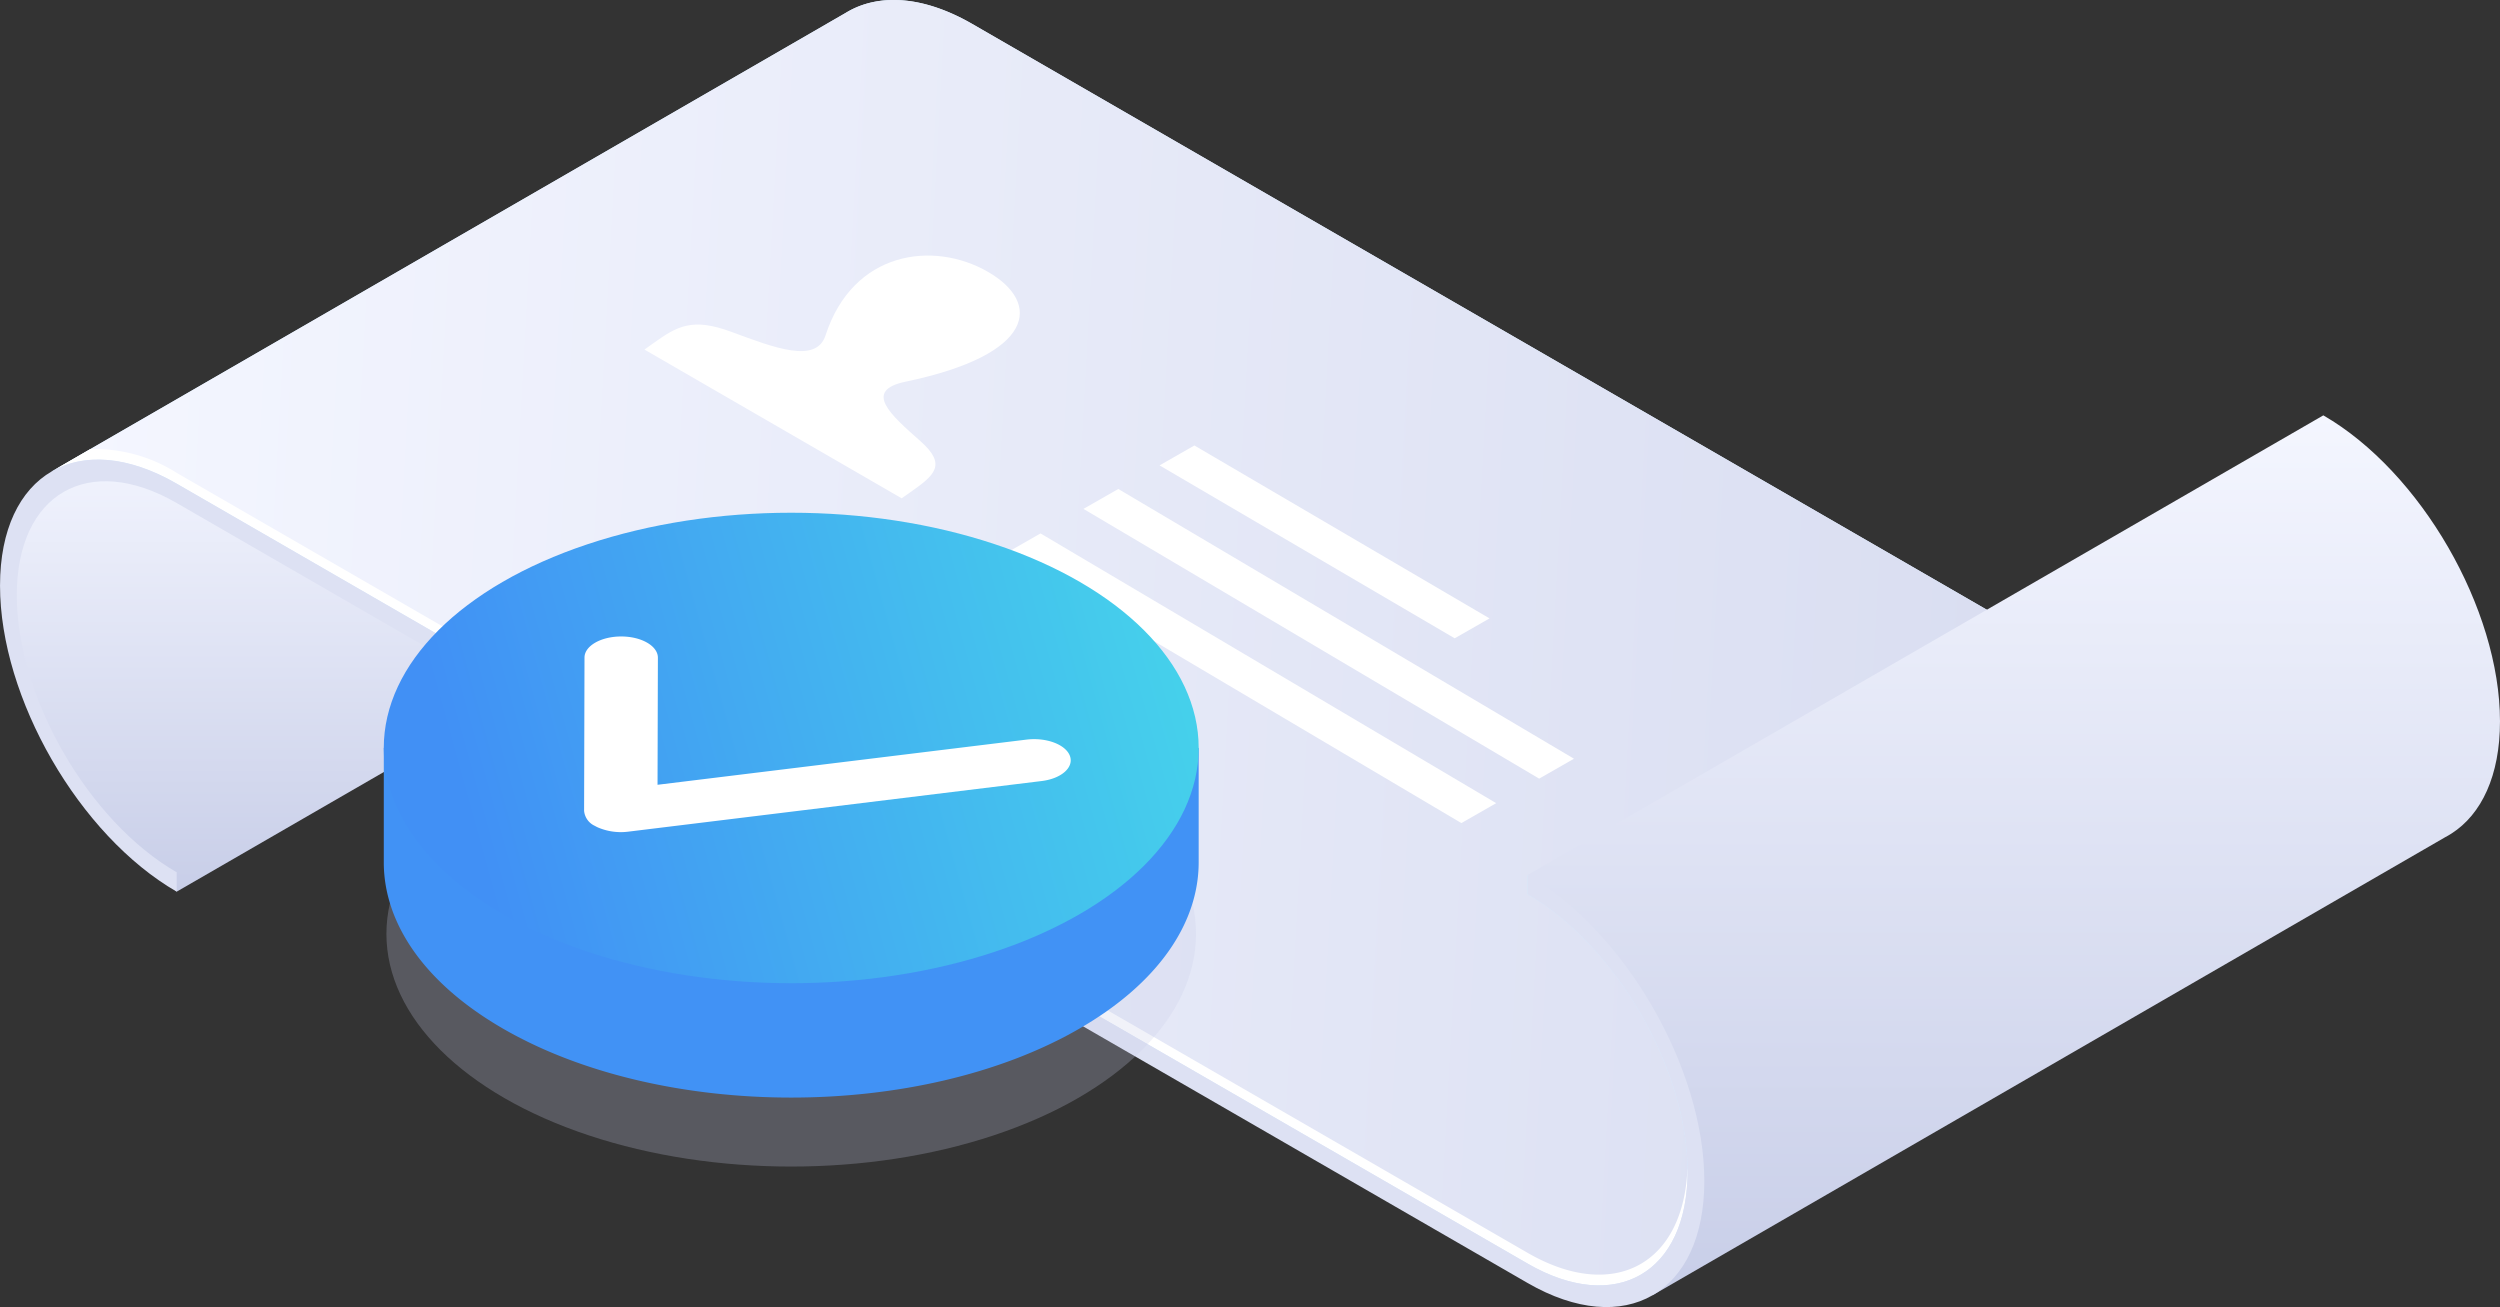 <?xml version="1.0" encoding="UTF-8"?> <svg xmlns="http://www.w3.org/2000/svg" xmlns:xlink="http://www.w3.org/1999/xlink" width="225" height="117.635" viewBox="0 0 225 117.635"><rect x="0" y="0" width="225" height="117.635" fill="#333333" stroke="none"/><defs><linearGradient id="linear-gradient" x1="0.5" x2="0.5" y2="1" gradientUnits="objectBoundingBox"><stop offset="0" stop-color="#f4f6ff"></stop><stop offset="1" stop-color="#c8cee8"></stop></linearGradient><linearGradient id="linear-gradient-2" x1="0" y1="0.537" x2="1.617" y2="0.596" xlink:href="#linear-gradient"></linearGradient><linearGradient id="linear-gradient-4" x1="0.095" y1="0.582" x2="1" y2="0.438" gradientUnits="objectBoundingBox"><stop offset="0" stop-color="#4190f5"></stop><stop offset="1" stop-color="#45d1eb"></stop></linearGradient></defs><g id="process_icon_3" transform="translate(-1105 -1856)"><g id="Group_5999" data-name="Group 5999" transform="translate(369.257 1975.857)"><g id="Group_5997" data-name="Group 5997" transform="translate(735.743 -119.857)"><path id="Path_4116" data-name="Path 4116" d="M751.55-45.013l71.61-41.365-80.724,3.8-5.014,4.8-1.09,7.194.8,4.889,2.4,5.939,2.4,4.651,2.689,3.488Z" transform="translate(-735.648 125.263)" fill="url(#linear-gradient)"></path><path id="Path_4117" data-name="Path 4117" d="M811.188-118.684c.122-.076.246-.146.372-.215l.023-.013h0c2.861-1.532,6.746-1.252,11.024,1.217L920.424-61.22a6.853,6.853,0,0,0-1.124,1.094l-3.709-2.141L895.8-19.251,885.551-5.262l-6.685,2.325-6.7-2.619L839.625-24.047,775.131-60.925,751.477-75.133,745.3-77.095l-5.557-.331Z" transform="translate(-735.097 119.857)" fill="#d4ecff"></path><g id="Group_5993" data-name="Group 5993" transform="translate(4.647)"><path id="Path_4118" data-name="Path 4118" d="M888.485-13.568c0-10.125-7.133-22.48-15.9-27.542v1.743c7.935,4.582,14.392,15.764,14.392,24.926s-6.457,12.89-14.392,8.309L751-76.33c-4.382-2.531-8.357-2.768-11.235-1.107l71.424-41.248c.122-.076.246-.146.372-.215l.023-.013h0c2.861-1.532,6.746-1.253,11.024,1.217L920.422-61.22a6.853,6.853,0,0,0-1.124,1.094l-3.709-2.141L895.795-19.251,887.609-8.074A16.1,16.1,0,0,0,888.485-13.568Z" transform="translate(-739.742 119.857)" fill="url(#linear-gradient-2)"></path><path id="Path_4119" data-name="Path 4119" d="M739.745-83.324h0l.013-.007Z" transform="translate(-739.744 125.755)" fill="#d4ecff"></path></g><g id="Group_5995" data-name="Group 5995" transform="translate(4.647 40.399)"><g id="Group_5994" data-name="Group 5994" transform="translate(0.019)"><path id="Path_4120" data-name="Path 4120" d="M868.483-27.053c0,.178-.015.341-.019.515a33.066,33.066,0,0,0-4.84-15.536c.136-.086.271-.173.405-.261A32.294,32.294,0,0,1,868.483-27.053Z" transform="translate(-719.76 91.975)" fill="#fff"></path><path id="Path_4121" data-name="Path 4121" d="M751-82.914l121.587,70.2c7.748,4.473,14.083,1.022,14.378-7.673,0,.109.014.222.014.331,0,9.163-6.457,12.89-14.392,8.309L751-81.946c-4.382-2.531-8.357-2.768-11.235-1.107l3.455-2A13.769,13.769,0,0,1,751-82.914Z" transform="translate(-739.761 85.074)" fill="#fff"></path><path id="Path_4122" data-name="Path 4122" d="M875.24-28.091l19.794-43.015,3.709,2.141c.149-.178.305-.345.466-.508l.659.381A6.853,6.853,0,0,0,898.743-68l-3.709-2.141L875.24-27.123l-8.186,11.177a13.51,13.51,0,0,0,.451-1.583Z" transform="translate(-719.206 87.329)" fill="#fff"></path></g><path id="Path_4123" data-name="Path 4123" d="M739.745-84.156h0l.013-.007Z" transform="translate(-739.744 85.221)" fill="#d4ecff"></path></g><path id="Path_4124" data-name="Path 4124" d="M925.727-87.672h0c8.769,5.063,15.9,17.418,15.9,27.542,0,4.889-1.666,8.371-4.373,10.1l0,0-.043.026c-.16.1-.325.2-.493.285L865.367-8.486l4.368-7.9-.509-7.884L867.846-28.7l-2.107-4.724s-1.745-3.234-1.853-3.307S861.305-40,861.305-40l-2.4-2.508-2.612-1.67-2.174-2.13Z" transform="translate(-716.628 125.054)" fill="url(#linear-gradient)"></path><g id="Group_5996" data-name="Group 5996" transform="translate(0 41.361)"><path id="Path_4125" data-name="Path 4125" d="M751.645-45.357V-47.1c-7.935-4.582-14.391-15.764-14.391-24.926s6.455-12.89,14.391-8.309l121.587,70.2c8.769,5.063,15.9.944,15.9-9.18S882-41.8,873.232-46.86v1.743c7.935,4.582,14.392,15.764,14.392,24.926s-6.457,12.89-14.392,8.308L751.645-82.08c-8.768-5.063-15.9-.944-15.9,9.18S742.877-50.419,751.645-45.357Z" transform="translate(-735.743 84.246)" fill="#dde1f3"></path></g></g><g id="Group_5998" data-name="Group 5998" transform="translate(826.405 -79.764)"><path id="Path_4127" data-name="Path 4127" d="M836.183-76.98,809.621-92.543l-3.135,1.792,26.562,15.563Z" transform="translate(-792.788 92.543)" fill="#fff" stroke="rgba(0,0,0,0)" stroke-width="1"></path><path id="Path_4128" data-name="Path 4128" d="M846.722-66.031,805.711-90.308l-3.135,1.792,41.012,24.277Z" transform="translate(-795.727 94.223)" fill="#fff" stroke="rgba(0,0,0,0)" stroke-width="1"></path><path id="Path_4266" data-name="Path 4266" d="M846.722-66.031,805.711-90.308l-3.135,1.792,41.012,24.277Z" transform="translate(-802.727 98.223)" fill="#fff" stroke="rgba(0,0,0,0)" stroke-width="1"></path></g><path id="Path_4265" data-name="Path 4265" d="M782.225,77.943c-2.678-2.371-5.2-4.554-1.349-5.359,11.74-2.447,12.236-7.1,7.428-9.881-4.9-2.835-12.157-1.9-14.629,5.716-.834,2.571-4.6,1.114-8.474-.321-3.537-1.31-4.878-.5-7.02,1.023l-.8.572,23.146,13.386.785-.55C783.489,81,784.626,80.071,782.225,77.943Z" transform="translate(36.364 -158.089)" fill="#fff"></path></g><g id="Group_6006" data-name="Group 6006" transform="translate(1139.539 1902.146)"><g id="Group_5889" data-name="Group 5889"><ellipse id="Ellipse_115" data-name="Ellipse 115" cx="36.431" cy="20.942" rx="36.431" ry="20.942" transform="translate(0.239 16.96)" fill="#c8cee8" opacity="0.25"></ellipse><path id="Path_3687" data-name="Path 3687" d="M403.889,233.972v-10.3h-1.944a23.43,23.43,0,0,0-8.8-8.228c-14.321-8.268-37.54-8.268-51.861,0a23.431,23.431,0,0,0-8.8,8.228H330.55v10.241h0c-.024,5.438,3.552,10.878,10.737,15.027,14.321,8.268,37.54,8.268,51.86,0C400.309,244.81,403.889,239.391,403.889,233.972Z" transform="translate(-330.548 -202.505)" fill="#4192f5"></path><ellipse id="Ellipse_116" data-name="Ellipse 116" cx="36.671" cy="21.172" rx="36.671" ry="21.172" fill="url(#linear-gradient-4)"></ellipse></g><g id="Group_5890" data-name="Group 5890" transform="translate(18.03 11.134)"><path id="Path_3689" data-name="Path 3689" d="M347.513,230.191a1.647,1.647,0,0,1-.966-1.351l.036-13.794c0-1.051,1.483-1.9,3.305-1.9s3.3.855,3.3,1.909l-.032,11.439,33.2-4.065c1.784-.219,3.535.439,3.914,1.468s-.762,2.041-2.543,2.26l-37.188,4.554a5.251,5.251,0,0,1-2.765-.384C347.678,230.282,347.594,230.238,347.513,230.191Z" transform="translate(-346.547 -213.144)" fill="#fff"></path></g></g></g></svg> 